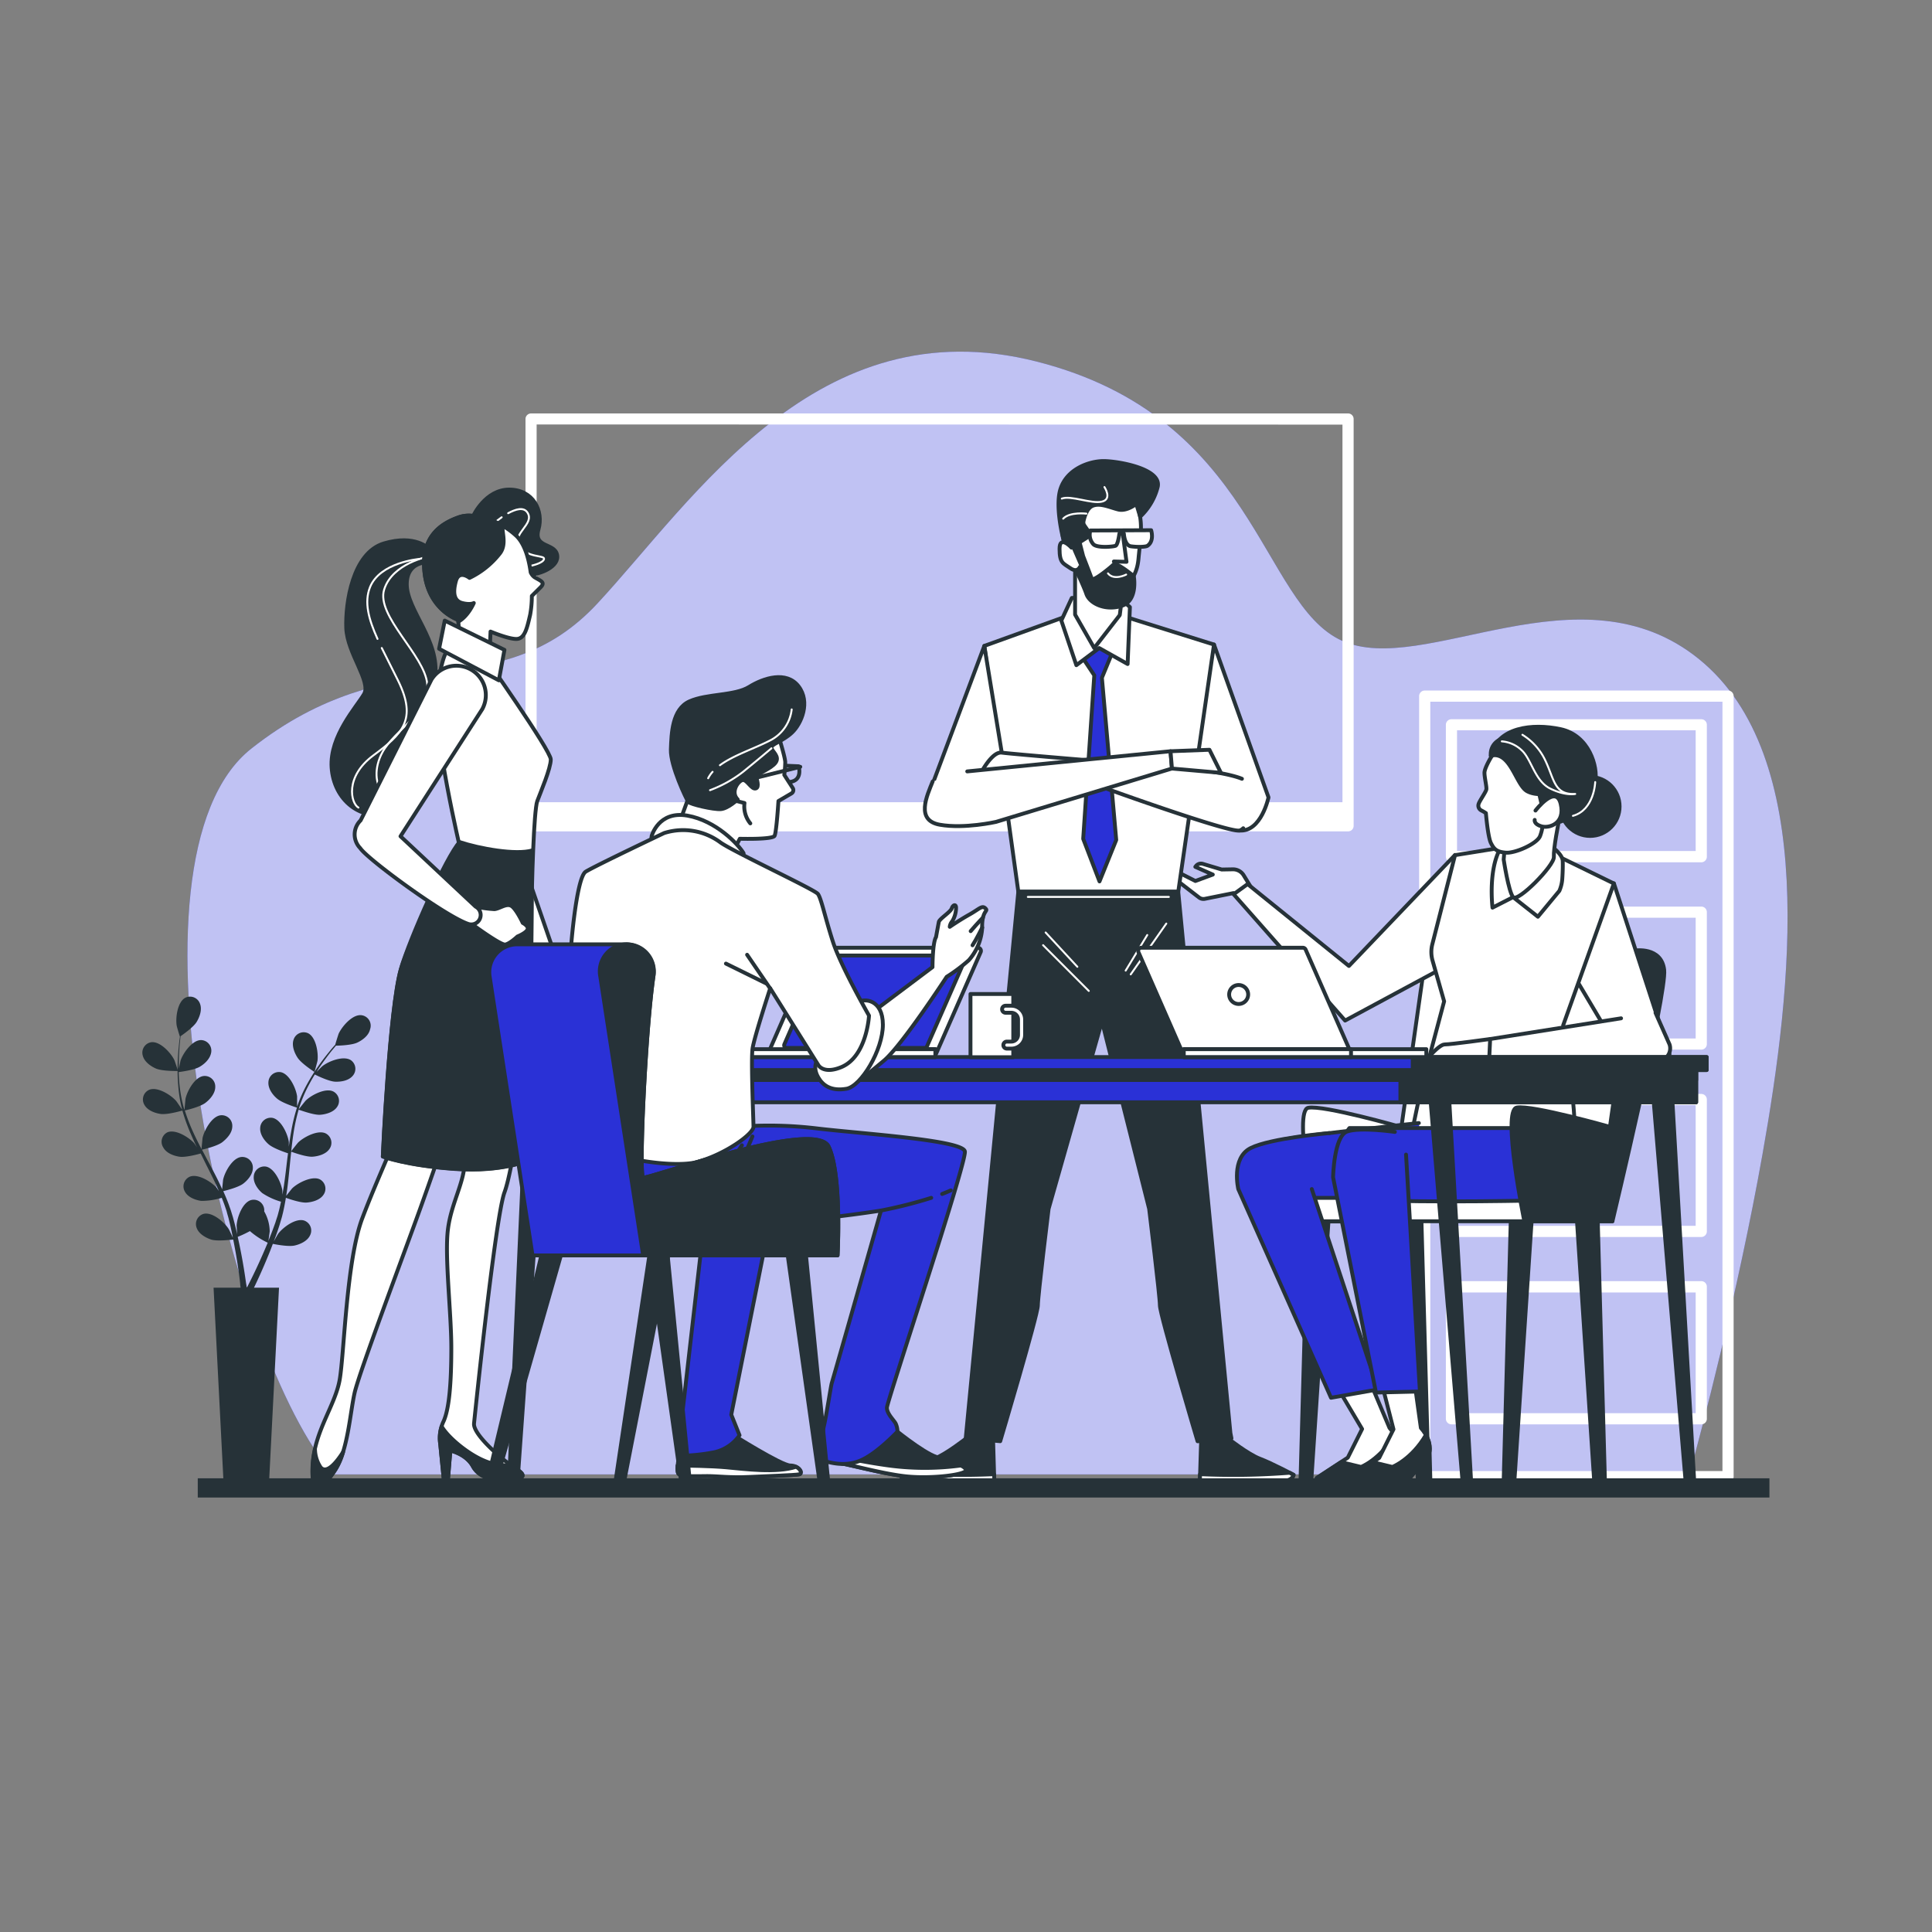 <svg xmlns="http://www.w3.org/2000/svg" viewBox="0 0 500 500"><rect x="0" y="0" width="500" height="500" fill="#808080" stroke="none"/><g id="freepik--background-simple--inject-3"><path d="M437.24,381.57c2.92-10.68,12.43-46.53,18.89-82.84,7.7-43.35,14.44-103.06-16.38-128.11s-71.28,4.82-92.47-4.81-22.15-57.8-79-72.24-88.62,35.63-113.66,62.6-53,8.67-89.58,37.57c-36.2,28.58-5.5,158,21.27,187.83Z" style="fill:#2A31D6"></path><path d="M437.24,381.57c2.92-10.68,12.43-46.53,18.89-82.84,7.7-43.35,14.44-103.06-16.38-128.11s-71.28,4.82-92.47-4.81-22.15-57.8-79-72.24-88.62,35.63-113.66,62.6-53,8.67-89.58,37.57c-36.2,28.58-5.5,158,21.27,187.83Z" style="fill:#fff;opacity:0.7"></path><path d="M447.21,178.71h-78.5a1.45,1.45,0,0,0-1.44,1.44v202a1.45,1.45,0,0,0,1.44,1.45h78.5a1.45,1.45,0,0,0,1.45-1.45v-202A1.45,1.45,0,0,0,447.21,178.71Zm-1.44,202H370.16V181.6h75.61Z" style="fill:#fff"></path><path d="M375.64,223.16h64.65a1.44,1.44,0,0,0,1.44-1.45V187.58a1.43,1.43,0,0,0-1.44-1.44H375.64a1.44,1.44,0,0,0-1.45,1.44v34.13A1.45,1.45,0,0,0,375.64,223.16ZM377.08,189h61.76v31.24H377.08Z" style="fill:#fff"></path><path d="M375.64,271.64h64.65a1.43,1.43,0,0,0,1.44-1.44V236.07a1.44,1.44,0,0,0-1.44-1.45H375.64a1.45,1.45,0,0,0-1.45,1.45V270.2A1.44,1.44,0,0,0,375.64,271.64Zm1.44-34.13h61.76v31.25H377.08Z" style="fill:#fff"></path><path d="M375.64,320.13h64.65a1.44,1.44,0,0,0,1.44-1.44V284.55a1.44,1.44,0,0,0-1.44-1.44H375.64a1.45,1.45,0,0,0-1.45,1.44v34.14A1.45,1.45,0,0,0,375.64,320.13ZM377.08,286h61.76v31.24H377.08Z" style="fill:#fff"></path><path d="M375.64,368.62h64.65a1.44,1.44,0,0,0,1.44-1.45V333a1.43,1.43,0,0,0-1.44-1.44H375.64a1.44,1.44,0,0,0-1.45,1.44v34.13A1.45,1.45,0,0,0,375.64,368.62Zm1.44-34.13h61.76v31.24H377.08Z" style="fill:#fff"></path><path d="M348.88,107H137.44A1.44,1.44,0,0,0,136,108.4V213.72a1.44,1.44,0,0,0,1.45,1.44H348.88a1.43,1.43,0,0,0,1.44-1.44V108.4A1.43,1.43,0,0,0,348.88,107Zm-1.45,2.89v97.72H138.88V109.85Z" style="fill:#fff"></path></g><g id="freepik--character-4--inject-3"><path d="M396.43,315.28,391.88,384a1.39,1.39,0,0,1-1.38,1.29h0a1.37,1.37,0,0,1-1.37-1.42L391,315.28Z" style="fill:#263238;stroke:#263238;stroke-linecap:round;stroke-linejoin:round"></path><path d="M408.07,315.28,412.62,384a1.38,1.38,0,0,0,1.37,1.29h0a1.38,1.38,0,0,0,1.38-1.42l-1.89-68.55Z" style="fill:#263238;stroke:#263238;stroke-linecap:round;stroke-linejoin:round"></path><path d="M362.45,315.28,367,384a1.38,1.38,0,0,0,1.37,1.29h0a1.38,1.38,0,0,0,1.38-1.42l-1.9-68.55Z" style="fill:#263238;stroke:#263238;stroke-linecap:round;stroke-linejoin:round"></path><path d="M343.86,315.28,339.31,384a1.39,1.39,0,0,1-1.38,1.29h0a1.39,1.39,0,0,1-1.38-1.42l1.9-68.55Z" style="fill:#263238;stroke:#263238;stroke-linecap:round;stroke-linejoin:round"></path><path d="M423.13,246s-45.4-1.7-49.24-1.7-4.73,1.7-4.73,1.7l-6.48,45.69s-20.15-5.75-24.1-5,1.95,29.42,1.95,29.42h22.8l.41-1.72h51.48l13.67-65.12C428.06,246.29,423.13,246,423.13,246Z" style="fill:#fff;stroke:#263238;stroke-linecap:round;stroke-linejoin:round"></path><path d="M405.85,274.58s4.62,30-.68,33.5c-.82.54-5.27,3.1-9.43,2.68-3.34-.34-26.94,0-26.94,0s-3.28-6.24-3.94-10.84,4.5-24.34,4.5-24.34Z" style="fill:#fff;stroke:#263238;stroke-linecap:round;stroke-linejoin:round"></path><path d="M367.2,290.65s-34.16,3.55-35.77,4.51-9,7.41-7.73,11.6-1.93,4.51,1,5.16,44.46.64,44.46.64" style="fill:#2A31D6;stroke:#263238;stroke-linecap:round;stroke-linejoin:round"></path><rect x="336.13" y="309.99" width="81.17" height="6.06" transform="translate(753.43 626.05) rotate(180)" style="fill:#fff;stroke:#263238;stroke-linecap:round;stroke-linejoin:round"></rect><path d="M398.13,291.94h-48.9s-2.57,2.9-2.9,9,.33,7.41,4.84,9,44.57.78,44.57.78" style="fill:#2A31D6;stroke:#263238;stroke-linecap:round;stroke-linejoin:round"></path><path d="M359.6,369.54l-5.12-12.13L346.09,359l6.42,10.82-3.7,7.41-8,5.23s-.93.92,3.07.61,12.3,0,12.3,0l5.23-6.15S363.31,373.79,359.6,369.54Z" style="fill:#fff;stroke:#263238;stroke-linecap:round;stroke-linejoin:round"></path><polygon points="361.84 374.84 362.05 382.77 360.8 382.77 359.13 378.81 361.84 374.84" style="fill:#263238;stroke:#263238;stroke-linecap:round;stroke-linejoin:round"></polygon><path d="M356.19,383.11l5.23-6.15s1.35-2.29-.51-5.59c-3.72,6.36-8.67,8.27-8.67,8.27l-5.16-1.24-6.26,4.1s-.93.92,3.07.61S356.19,383.11,356.19,383.11Z" style="fill:#263238;stroke:#263238;stroke-linecap:round;stroke-linejoin:round"></path><path d="M339.49,307.73l17.15,51.85-12.17,2.16-24-54s-1.93-8.06,3.22-10.63,20.3-3.87,20.3-3.87" style="fill:#2A31D6;stroke:#263238;stroke-linecap:round;stroke-linejoin:round"></path><path d="M394.5,316.05s-5.91-28.71-1.95-29.42,24.1,5,24.1,5L423.13,246s6.84-1.08,7.56,5-13.39,65.05-13.39,65.05Z" style="fill:#263238;stroke:#263238;stroke-linecap:round;stroke-linejoin:round"></path><path d="M324.91,231.52l-3.05-5a3.23,3.23,0,0,0-2.81-1.54l-2.87.05-4.91-1.47a1.64,1.64,0,0,0-1.74.55l-.18.23,4.52,2L309.36,228l-4.79-2.43a.9.9,0,0,0-1.13.26h0a.9.9,0,0,0,.16,1.26l6.7,5.17a1.87,1.87,0,0,0,1.5.36l7.41-1.49,2.07,2.26Z" style="fill:#fff;stroke:#263238;stroke-linecap:round;stroke-linejoin:round"></path><polygon points="376.57 221.26 349.1 249.99 322.88 228.8 319.26 231.43 348.11 264.12 373.12 250.65 376.57 221.26" style="fill:#fff;stroke:#263238;stroke-linecap:round;stroke-linejoin:round"></polygon><path d="M417.67,228.6l14.4,44.25-12.42.36L407.3,252.44S414.24,231.49,417.67,228.6Z" style="fill:#fff;stroke:#263238;stroke-linecap:round;stroke-linejoin:round"></path><path d="M402,221l15.67,7.65-13.12,36.69,1.55,10.23-36.74.06,4.38-16.48-3-10.56a8.09,8.09,0,0,1-.06-4.2l5.88-23.08L392,218.83Z" style="fill:#fff;stroke:#263238;stroke-linecap:round;stroke-linejoin:round"></path><path d="M401.25,218.85s3.08,2.08,3.18,3.93c.05,1.09,0,3-.1,4.46a9.47,9.47,0,0,1-.77,3.31l-5.55,6.7-6.42-5.07-5.33,2.72s-1-8.17,1.33-13.87S400.06,217.42,401.25,218.85Z" style="fill:#fff;stroke:#263238;stroke-linecap:round;stroke-linejoin:round"></path><path d="M405.66,203s-1.26,4.53-1.85,7.53-1.78,9-1.67,11.25-9.36,11.83-10.55,10.4-2.44-9.74-2.44-9.74L390.33,209S402.67,195.33,405.66,203Z" style="fill:#fff;stroke:#263238;stroke-linecap:round;stroke-linejoin:round"></path><path d="M385.87,196s-1.69,2.79-1.69,4,.59,3.58.49,4.27-1.78,3-2,3.78a1.38,1.38,0,0,0,.69,1.69,13.2,13.2,0,0,1,1.19.69s.5,6.16,1.3,7.75,1.49,2.29,3.87,2.49,8.05-2.29,8.84-4.28.9-4.37,1-7.25-1.89-7-3.38-10.93S388.45,192.12,385.87,196Z" style="fill:#fff;stroke:#263238;stroke-linecap:round;stroke-linejoin:round"></path><circle cx="411.52" cy="208.71" r="7.63" style="fill:#263238;stroke:#263238;stroke-linecap:round;stroke-linejoin:round"></circle><path d="M385.83,195.57s3.07-2.65,8.59,2.62,3.42,12.89,7.11,14.47,10.52-6.32,11.31-10.26-1.58-12.11-8.95-13.69S387.49,188.21,385.83,195.57Z" style="fill:#263238;stroke:#263238;stroke-linecap:round;stroke-linejoin:round"></path><path d="M385.83,195.57a4.1,4.1,0,0,1,4.65-4.49c5,.27,5.52,8.16,8.15,11.32s3.95,2.63,3.95,2.63-4.47,1.31-7.37-.27S390.91,194.27,385.83,195.57Z" style="fill:#263238;stroke:#263238;stroke-linecap:round;stroke-linejoin:round"></path><path d="M394,190.16a15.6,15.6,0,0,1,6,6.81c2.27,4.81,2.27,8.78,7.66,8.5,0,0-2.55.57-6.52-1.42s-4.82-7.65-7.37-9.92a8.39,8.39,0,0,0-5.1-2.27" style="fill:none;stroke:#fff;stroke-linecap:round;stroke-linejoin:round;stroke-width:0.5px"></path><path d="M412.84,202.4s-.23,7.22-5.77,8.74" style="fill:none;stroke:#fff;stroke-linecap:round;stroke-linejoin:round;stroke-width:0.5px"></path><path d="M397.38,209.77s5.28-6.91,6.52-1.75-3,6.42-5,5.83-1.72-1.66-1.72-1.66" style="fill:#fff;stroke:#263238;stroke-linecap:round;stroke-linejoin:round"></path><path d="M385.63,268.9s-10.08,1.4-11.76,1.4-5.88,5.32-5.88,5.32h18.48Z" style="fill:#fff;stroke:#263238;stroke-linecap:round;stroke-linejoin:round"></path><path d="M428.45,262.12l3.62,8.16a3.22,3.22,0,0,1-3,4.25l-43.7.25.28-5.88,33.88-5.36" style="fill:#fff;stroke:#263238;stroke-linecap:round;stroke-linejoin:round"></path><polygon points="369.96 374.84 370.17 382.77 368.92 382.77 367.25 378.81 369.96 374.84" style="fill:#263238;stroke:#263238;stroke-linecap:round;stroke-linejoin:round"></polygon><path d="M367.72,369.54,366.11,358l-8.38.54,2.9,11.36-3.7,7.41-8,5.23s-.92.92,3.08.61,12.3,0,12.3,0l5.23-6.15S371.43,373.79,367.72,369.54Z" style="fill:#fff;stroke:#263238;stroke-linecap:round;stroke-linejoin:round"></path><path d="M364.31,383.11l5.23-6.15s1.35-2.29-.52-5.59c-3.72,6.36-8.67,8.27-8.67,8.27l-5.15-1.24-6.27,4.1s-.92.92,3.08.61S364.31,383.11,364.31,383.11Z" style="fill:#263238;stroke:#263238;stroke-linecap:round;stroke-linejoin:round"></path><path d="M363.88,298.8l3.59,61.32-11.37.27L345,304.68s.21-10.61,3.6-11.83,12.39.09,12.39.09" style="fill:#2A31D6;stroke:#263238;stroke-linecap:round;stroke-linejoin:round"></path></g><g id="freepik--character-3--inject-3"><path d="M314.18,166.81l14.11,39.55s-1.86,8.95-7.46,8.58-7.09-8.21-8.58-9.33-3.73-9.7-3.73-9.7Z" style="fill:#fff;stroke:#263238;stroke-linecap:round;stroke-linejoin:round"></path><polygon points="277.68 158.88 254.74 167.16 263.54 230.77 304.93 230.77 314.18 166.81 289.42 159.06 277.68 158.88" style="fill:#fff;stroke:#263238;stroke-linecap:round;stroke-linejoin:round"></polygon><polygon points="279.89 169.78 283.2 174.77 280.33 217.09 284.55 228.11 288.88 217.39 285.17 175.4 288.15 168.19 284.02 162.76 279.89 169.78" style="fill:#2A31D6;stroke:#263238;stroke-linecap:round;stroke-linejoin:round"></polygon><polygon points="284.47 167.72 278.56 172.15 274.67 160.6 277.38 154.75 289.47 154.46 292.42 157.11 291.83 171.85 284.47 167.72" style="fill:#fff;stroke:#263238;stroke-linecap:round;stroke-linejoin:round"></polygon><path d="M290.72,151.75l-.92,7.43-6.62,8.54-4.95-8.66V145.13S286.9,147.3,290.72,151.75Z" style="fill:#fff;stroke:#263238;stroke-linecap:round;stroke-linejoin:round"></path><path d="M274.83,136.31c0-6.75,4.92-12.22,11-12.22s9.45,5.77,9.45,12.52c0,2.18-.45,5.92-.63,7.91-.31,3.4-1.34,4.84-3.35,7.89-6.59,10-12-4.67-14.77-9.6A13.12,13.12,0,0,1,274.83,136.31Z" style="fill:#fff;stroke:#263238;stroke-linecap:round;stroke-linejoin:round"></path><polyline points="290.61 138.43 291.54 145.4 288.27 145.31" style="fill:#fff;stroke:#263238;stroke-linecap:round;stroke-linejoin:round"></polyline><path d="M297.91,137.22l-15.72.07a3.67,3.67,0,0,0,.78,3.57c1,1,5.07.65,5.72.39s1-3.12,1-3.12h1.17s.13,3,1.81,3.25,3.87.17,4.29-.13C298.82,140,297.91,137.22,297.91,137.22Z" style="fill:#fff;stroke:#263238;stroke-linecap:round;stroke-linejoin:round"></path><path d="M276.77,143.94s3.54,7.25,4.38,9.76,5,4.47,9.21,3.07,3.07-7.63,3.07-7.63-4.47-3.82-5.3-3-5.31,4.47-5.59,3.63-2.23-5.86-2.23-5.86l-.91-3.56,1.87-1.2a1.4,1.4,0,0,0,.25-1.88l-.88-1.27a1.42,1.42,0,0,1-.23-1.08c.23-1.09.86-3.35,2.32-4,2-.83,4.43.38,6.67.94s4.67-1.46,4.67-1.46l1,3.32a15.93,15.93,0,0,0,4.54-7.7c1.12-4.75-10.33-6.7-14-6.7s-9.49,2-11.17,7.26S275.78,143,276.77,143.94Z" style="fill:#263238;stroke:#263238;stroke-linecap:round;stroke-linejoin:round"></path><path d="M285.83,126.05s2.08,3.12-.65,3.77-8.05-1.69-10.39-.78" style="fill:none;stroke:#fff;stroke-linecap:round;stroke-linejoin:round;stroke-width:0.5px"></path><path d="M281.15,132.93s-4.28-.52-6,1.3" style="fill:none;stroke:#fff;stroke-linecap:round;stroke-linejoin:round;stroke-width:0.5px"></path><path d="M291.45,148.7s-3.15,1.64-4.71-.31" style="fill:none;stroke:#fff;stroke-linecap:round;stroke-linejoin:round;stroke-width:0.5px"></path><path d="M277.3,141.73s-3.09-3.4-3.09.31.93,3.71,2.78,5,2.48-.31,2.48-.31" style="fill:#fff;stroke:#263238;stroke-linecap:round;stroke-linejoin:round"></path><path d="M318.56,372.24h.14l-.27-1.36-13.5-140.1H263.54L249.93,372.23h.15l8.78.75s9.74-32.7,9.74-35.14,2.78-25,2.78-25l13.81-48.55,12.21,48.55s2.78,22.61,2.78,25S309.93,373,309.93,373l8.26-.71h.37Z" style="fill:#263238;stroke:#263238;stroke-linecap:round;stroke-linejoin:round"></path><line x1="301.84" y1="239.02" x2="292.63" y2="252.17" style="fill:none;stroke:#fff;stroke-linecap:round;stroke-linejoin:round;stroke-width:0.5px"></line><line x1="296.91" y1="241.98" x2="291.32" y2="251.19" style="fill:none;stroke:#fff;stroke-linecap:round;stroke-linejoin:round;stroke-width:0.5px"></line><line x1="270.61" y1="241.33" x2="278.82" y2="250.2" style="fill:none;stroke:#fff;stroke-linecap:round;stroke-linejoin:round;stroke-width:0.5px"></line><line x1="269.95" y1="244.61" x2="281.78" y2="256.45" style="fill:none;stroke:#fff;stroke-linecap:round;stroke-linejoin:round;stroke-width:0.5px"></line><line x1="266" y1="232.12" x2="302.5" y2="232.12" style="fill:none;stroke:#fff;stroke-linecap:round;stroke-linejoin:round;stroke-width:0.5px"></line><path d="M250.08,372.23s-5.27,4.15-8.31,5.29-8.72,4.17-8.72,4.17,0,1.9,4.93,1.9h19.35L257,372.23Z" style="fill:#263238;stroke:#263238;stroke-linecap:round;stroke-linejoin:round"></path><path d="M257.26,381.52a188.23,188.23,0,0,1-23.18-.37l-1,.54s0,1.9,4.93,1.9h19.35Z" style="fill:#fff;stroke:#263238;stroke-linecap:round;stroke-linejoin:round"></path><path d="M317.76,372.23s5.28,4.15,8.31,5.29,8.73,4.17,8.73,4.17,0,1.9-4.94,1.9H310.52l.35-11.36Z" style="fill:#263238;stroke:#263238;stroke-linecap:round;stroke-linejoin:round"></path><path d="M310.58,381.52a188.23,188.23,0,0,0,23.18-.37l1,.54s0,1.9-4.94,1.9H310.52Z" style="fill:#fff;stroke:#263238;stroke-linecap:round;stroke-linejoin:round"></path><polygon points="254.74 167.16 239.5 207.85 254.12 207.85 259.58 196.75 254.74 167.16" style="fill:#fff;stroke:#263238;stroke-linecap:round;stroke-linejoin:round"></polygon><path d="M321.41,201.55c-6.1-2.52-25.67-3.77-26.69-3.77s-32.83-2.62-35.44-3-5.6,5.6-5.6,5.6l13.8-.38,16.79,3.36s34,12.31,36.56,11.57a2.28,2.28,0,0,0,.92-.58" style="fill:#fff;stroke:#263238;stroke-linecap:round;stroke-linejoin:round"></path><path d="M250.32,199.64l52.6-5.22.38,4.47L257.78,212.7s-8.2,1.86-14.55.74-3.35-7.46-1.86-11.19" style="fill:#fff;stroke:#263238;stroke-linecap:round;stroke-linejoin:round"></path><polygon points="302.93 194.42 313 194.04 315.98 200.01 303.3 198.9 302.93 194.42" style="fill:#fff;stroke:#263238;stroke-linecap:round;stroke-linejoin:round"></polygon></g><g id="freepik--Table--inject-3"><path d="M370,282.16l8.59,102.27a1.13,1.13,0,0,0,1.35.94,1.1,1.1,0,0,0,.83-1.18l-5.85-102Z" style="fill:#263238;stroke:#263238;stroke-linecap:round;stroke-linejoin:round"></path><path d="M427.73,282.16l8.62,102.61a1.12,1.12,0,0,0,1.35.94,1.1,1.1,0,0,0,.83-1.18l-5.87-102.37Z" style="fill:#263238;stroke:#263238;stroke-linecap:round;stroke-linejoin:round"></path><path d="M189.49,282.16,185,383.54a1.12,1.12,0,0,0,.84,1.19h0a1.07,1.07,0,0,0,1.33-.92l7.27-101.65Z" style="fill:#263238;stroke:#263238;stroke-linecap:round;stroke-linejoin:round"></path><path d="M136.28,282.16l-4.52,101a1.13,1.13,0,0,0,.85,1.19,1.08,1.08,0,0,0,1.33-.92l7.24-101.31Z" style="fill:#263238;stroke:#263238;stroke-linecap:round;stroke-linejoin:round"></path><rect x="133.08" y="276.49" width="305.89" height="8.78" style="fill:#2A31D6;stroke:#263238;stroke-linecap:round;stroke-linejoin:round"></rect><rect x="133.08" y="276.49" width="305.89" height="3.01" style="fill:#263238;stroke:#263238;stroke-linecap:round;stroke-linejoin:round"></rect><rect x="362.42" y="276.49" width="76.54" height="8.78" style="fill:#263238;stroke:#263238;stroke-linecap:round;stroke-linejoin:round"></rect><rect x="130.35" y="273.57" width="311.34" height="3.35" style="fill:#2A31D6;stroke:#263238;stroke-linecap:round;stroke-linejoin:round"></rect><rect x="365.61" y="273.57" width="76.07" height="3.35" style="fill:#263238;stroke:#263238;stroke-linecap:round;stroke-linejoin:round"></rect><path d="M199.7,273.27h41.78a.81.81,0,0,0,.75-.49L253.8,246.4a.81.81,0,0,0-.75-1.13H211.27a.81.81,0,0,0-.74.48L199,272.13A.81.81,0,0,0,199.7,273.27Z" style="fill:#fff;stroke:#263238;stroke-linecap:round;stroke-linejoin:round"></path><path d="M203.62,271.21h35.65a.69.69,0,0,0,.63-.41l9.87-22.51a.69.69,0,0,0-.63-1H213.49a.69.69,0,0,0-.64.42L203,270.24A.69.69,0,0,0,203.62,271.21Z" style="fill:#2A31D6;stroke:#263238;stroke-linecap:round;stroke-linejoin:round"></path><rect x="179.29" y="271.52" width="62.77" height="2.05" style="fill:#fff;stroke:#263238;stroke-linecap:round;stroke-linejoin:round"></rect><rect x="211.64" y="271.52" width="30.43" height="2.05" style="fill:#fff;stroke:#263238;stroke-linecap:round;stroke-linejoin:round"></rect><rect x="251.16" y="257.25" width="11.07" height="16.36" style="fill:#fff;stroke:#263238;stroke-linecap:round;stroke-linejoin:round"></rect><path d="M261.74,271.38h-1.16a.91.91,0,0,1,0-1.82h1.16a1.74,1.74,0,0,0,1.73-1.73v-4a1.74,1.74,0,0,0-1.73-1.73h-1.49a.91.91,0,1,1,0-1.82h1.49a3.55,3.55,0,0,1,3.55,3.55v4A3.55,3.55,0,0,1,261.74,271.38Z" style="fill:#fff;stroke:#263238;stroke-linecap:round;stroke-linejoin:round"></path><path d="M348.72,273.27H306.94a.81.81,0,0,1-.74-.49L294.63,246.4a.81.81,0,0,1,.74-1.13h41.78a.82.82,0,0,1,.75.48l11.57,26.38A.82.82,0,0,1,348.72,273.27Z" style="fill:#fff;stroke:#263238;stroke-linecap:round;stroke-linejoin:round"></path><rect x="306.36" y="271.52" width="62.77" height="2.05" transform="translate(675.49 545.09) rotate(180)" style="fill:#fff;stroke:#263238;stroke-linecap:round;stroke-linejoin:round"></rect><rect x="306.36" y="271.52" width="43.28" height="2.05" transform="translate(656 545.09) rotate(180)" style="fill:#fff;stroke:#263238;stroke-linecap:round;stroke-linejoin:round"></rect><path d="M322.74,256.22a2.46,2.46,0,1,1-3.37-1A2.49,2.49,0,0,1,322.74,256.22Z" style="fill:#fff;stroke:#263238;stroke-linecap:round;stroke-linejoin:round"></path></g><g id="freepik--character-1--inject-3"><path d="M127.37,178.57,130.45,209l14,40.53-4.79,2.74-16.44-37.1-8.21-31.85s-.69-9.58,2.74-11S126,172.41,127.37,178.57Z" style="fill:#fff;stroke:#263238;stroke-linecap:round;stroke-linejoin:round"></path><path d="M144.49,249.57s3.08,6.51,3.43,8.22.7,5.2-.65,6.76c-1.63,1.88-3.12.43-3.12.43s-4.11-1-4.11-4.45-.34-8.22-.34-8.22Z" style="fill:#fff;stroke:#263238;stroke-linecap:round;stroke-linejoin:round"></path><line x1="141.13" y1="259.78" x2="146.9" y2="261.28" style="fill:none;stroke:#263238;stroke-linecap:round;stroke-linejoin:round"></line><path d="M142.51,255.89l1.64,2.58s-3.82,6.53-1.77,4.82,5.88-3.79,5.54-5.5a27.2,27.2,0,0,0-2.28-5.16" style="fill:#fff;stroke:#263238;stroke-linecap:round;stroke-linejoin:round"></path><path d="M111,142s-3.52-3.8-11.64-1.36-10,15.44-9.75,21.93,6.5,13.81,4.61,17.06-8.94,10.83-8.4,19,7.31,14.62,17.06,11.64S111,195.36,109.06,191s2.17-6.23,3.52-15.71-7.31-17.33-7.31-24.1,7-5.68,7-5.68Z" style="fill:#263238;stroke:#263238;stroke-linecap:round;stroke-linejoin:round"></path><path d="M98.8,167.7c1.28,2.64,2.77,5.46,4.25,8.5,4.94,10.08,1.08,13.72-6.43,19.3S90.83,207.94,92.76,209" style="fill:none;stroke:#fff;stroke-linecap:round;stroke-linejoin:round;stroke-width:0.5px"></path><path d="M108.42,144.67s-10.08.86-12.66,7.29c-1.56,3.91-.36,8.29,1.94,13.39" style="fill:none;stroke:#fff;stroke-linecap:round;stroke-linejoin:round;stroke-width:0.5px"></path><path d="M101.05,206.49a6.06,6.06,0,0,0,2.43.38" style="fill:none;stroke:#fff;stroke-linecap:round;stroke-linejoin:round;stroke-width:0.5px"></path><path d="M111,144s-9.44,1.71-11.58,8.57,10.51,17,11.15,24.46S102.2,188.85,99,194.64c-2.25,4.06-2,8.53.37,10.78" style="fill:none;stroke:#fff;stroke-linecap:round;stroke-linejoin:round;stroke-width:0.5px"></path><path d="M135.22,282.07s-2.33,20.12-4.67,26.54-7.58,56.87-7.87,59.79,7.58,9.62,10.79,11.67,1.75,2.62-1.75,2.91-7.58-.29-9.33-3.5-5.84-4.08-5.84-4.08l-.58,7H114.8l-.87-8.75a10.08,10.08,0,0,1,.87-5.83c1.46-3.21,2-9.92,2-19s-1.75-23.63-.88-30.63,4.38-12.25,4.38-18.08.29-14.58.29-14.58Z" style="fill:#fff;stroke:#263238;stroke-linecap:round;stroke-linejoin:round"></path><path d="M113.93,373.65a9.66,9.66,0,0,1,.37-4.49c1.81,3.06,7,7.21,11,8.86a14.59,14.59,0,0,0,6.89,1.16c.47.35.91.65,1.28.89,3.21,2,1.75,2.62-1.75,2.91s-7.58-.29-9.33-3.5-5.84-4.08-5.84-4.08l-.58,7H114.8Z" style="fill:#263238;stroke:#263238;stroke-linecap:round;stroke-linejoin:round"></path><path d="M118.3,285.28s-5,14.87-9.62,27.7-15.75,42.29-16.92,47.54-1.75,14.88-5,19.84-6.42,7.29-5.84-1.46,5.84-15.17,7-21.88,1.75-30.91,5.83-41.7,8.46-19.54,9-22.75a75.37,75.37,0,0,0,.58-9.63Z" style="fill:#fff;stroke:#263238;stroke-linecap:round;stroke-linejoin:round"></path><path d="M81.52,375.15A8.66,8.66,0,0,0,83,379.77c1.68,1.88,4.39-1.77,5.8-4a18.93,18.93,0,0,1-2,4.58c-3.21,4.95-6.42,7.29-5.84-1.46A26.24,26.24,0,0,1,81.52,375.15Z" style="fill:#263238;stroke:#263238;stroke-linecap:round;stroke-linejoin:round"></path><path d="M116,167.9s-1.75,1.46-2.92,11.38,6.13,40.83,6.13,40.83-12.54,20.54-15.46,30.75-4.67,48.46-4.67,48.46,6.13,2.34,18.67,3.21S137,300.2,137,300.2s.58-54.59.58-63,.59-27.54,1.46-29.87,3.5-8.46,3.5-10.79S125,169.36,125,169.36Z" style="fill:#fff;stroke:#263238;stroke-linecap:round;stroke-linejoin:round"></path><path d="M103.72,250.86c2.3-8,11.82-29.28,15.22-32.94,5.17,1.72,14.6,3.42,18.81,2.16-.13,3-.2,14.2-.2,17.07,0,8.46-.58,63-.58,63s-6.71,3.21-19.25,2.33-18.67-3.21-18.67-3.21S100.8,261.07,103.72,250.86Z" style="fill:#263238;stroke:#263238;stroke-linecap:round;stroke-linejoin:round"></path><path d="M122.47,133.52s3.13-6.82,9.32-6.82,8.94,5.5,7.57,10.31,4.12,3.44,4.81,6.54-4.47,5.15-7.22,5.15S122.47,133.52,122.47,133.52Z" style="fill:#263238;stroke:#263238;stroke-linecap:round;stroke-linejoin:round"></path><path d="M131.51,132.82c1.84-1,4-1.72,5-.16,1.93,3-4.07,5.36-2.14,8.58s6.65,2.36,6.43,3.43-3.21,1.71-3.21,1.71" style="fill:none;stroke:#fff;stroke-linecap:round;stroke-linejoin:round;stroke-width:0.5px"></path><path d="M128.36,135s.59-.51,1.47-1.13" style="fill:none;stroke:#fff;stroke-linecap:round;stroke-linejoin:round;stroke-width:0.5px"></path><path d="M138.34,149.39a3.12,3.12,0,0,1-1-1.26c-.5-3.69-1.58-7.32-3.62-9.36a19.83,19.83,0,0,0-11.23-5.25,7.91,7.91,0,0,0-3.71.34c-5.31,1.86-9.87,5.53-8.89,14.38,1.08,9.75,8.67,12.19,8.67,12.19l.54,6,7.58,3.52.27-6.5s5.14,2.16,7,1.89,2.44-2.71,3.25-6.23a26.34,26.34,0,0,0,.44-4.87l2.27-2.26C141.2,150.67,139.93,150.35,138.34,149.39Z" style="fill:#fff;stroke:#263238;stroke-linecap:round;stroke-linejoin:round"></path><path d="M109.87,148.24c-1-8.85,3.58-12.52,8.89-14.38a7.91,7.91,0,0,1,3.71-.34,21.49,21.49,0,0,1,8.12,2.82c-1.52-.31,1.07,4.16-1.31,7a22.13,22.13,0,0,1-7.77,6.22s-2.7-2.17-3.52.81-.54,5.14,1.63,5.69,3,0,3,0-1.44,3.41-4,4.82l0-.49S111,158,109.87,148.24Z" style="fill:#263238;stroke:#263238;stroke-linecap:round;stroke-linejoin:round"></path><polygon points="130.55 168.19 129.1 176.07 113.64 167.9 115.1 160.61 130.55 168.19" style="fill:#fff;stroke:#263238;stroke-linecap:round;stroke-linejoin:round"></polygon><path d="M123.08,234.63a32.4,32.4,0,0,0,4.86.66c1.27-.08,3-1.51,4.28-.9s3.07,4.46,3.07,4.46,1.7.86,1.21,1.77-2.59,1.75-2.59,1.75-2,1.89-3.16,2.08-8.23-5-8.23-5Z" style="fill:#fff;stroke:#263238;stroke-linecap:round;stroke-linejoin:round"></path><path d="M123.83,238.37a2.45,2.45,0,0,0-.75-3.74l-19.43-18.2,21.16-32.9a7.61,7.61,0,0,0-13.15-7.65L93.32,212.33a5.06,5.06,0,0,0-.16,7.1l.07.07c1.84,2.84,22.08,17.69,28,19.63A2.43,2.43,0,0,0,123.83,238.37Z" style="fill:#fff;stroke:#263238;stroke-linecap:round;stroke-linejoin:round"></path></g><g id="freepik--character-2--inject-3"><path d="M200.71,188s2.51,7.77,2.51,9.28a27.44,27.44,0,0,1-.25,3.26l2.21,3.43a1,1,0,0,1-.31,1.34l-3.41,2s-.5,8-1,9-9,.76-9,.76l-2.76,5.26-14.3-5.51,3.76-10.29L177.38,191S186.16,183.24,200.71,188Z" style="fill:#fff;stroke:#263238;stroke-linecap:round;stroke-linejoin:round"></path><path d="M190.92,206.9s-2.49,2.34-4.36,2.5-7.95-1.25-8.42-1.87-4.67-9.35-4.52-13.56.32-10.44,4.83-12.46,11.69-1.41,15.43-3.74,9.66-4.21,12.78-.16.78,9.66-1.71,12-5.61,3-5.3,4,2.18,2.18,1.09,3.74-5,3-5,3.58.94,2.81-.15,3.12-2.19-2.18-3.28-2.18S188.9,204.88,190.92,206.9Z" style="fill:#263238;stroke:#263238;stroke-linecap:round;stroke-linejoin:round"></path><path d="M184.41,199.75a7.91,7.91,0,0,0-1.14,1.66" style="fill:none;stroke:#fff;stroke-linecap:round;stroke-linejoin:round;stroke-width:0.5px"></path><path d="M204.89,183.6a10.32,10.32,0,0,1-5.7,8.08c-4,2.07-9.33,3.76-12.87,6.36" style="fill:none;stroke:#fff;stroke-linecap:round;stroke-linejoin:round;stroke-width:0.5px"></path><path d="M199.65,193.66s-3.55,3-7.35,6.09a32.38,32.38,0,0,1-8.55,4.75" style="fill:none;stroke:#fff;stroke-linecap:round;stroke-linejoin:round;stroke-width:0.5px"></path><path d="M190.67,207.32l2,.5a6.91,6.91,0,0,0,1.51,5.27" style="fill:#fff;stroke:#263238;stroke-linecap:round;stroke-linejoin:round"></path><line x1="192.99" y1="201.95" x2="207.11" y2="198.45" style="fill:none;stroke:#263238;stroke-linecap:round;stroke-linejoin:round"></line><path d="M203.48,198.17l3.22.14s1.11,3.64-2.24,4.06" style="fill:none;stroke:#263238;stroke-linecap:round;stroke-linejoin:round"></path><path d="M189.24,371.06s13,8.21,15.29,8.21,3.43,2.06,2.29,2.29-8.22.45-13,.68-8-.23-10.73-.23-5.94.23-7.31-.45.92-8.45.92-9.82S187.64,370.14,189.24,371.06Z" style="fill:#263238;stroke:#263238;stroke-linecap:round;stroke-linejoin:round"></path><path d="M206,379.61c-5.05,1.66-13.24.57-18.16.12-3.89-.35-10-.43-12.49-.45-.1,1.17,0,2.06.39,2.28,1.37.68,4.57.45,7.31.45s5.93.46,10.73.23,11.87-.46,13-.68C207.67,381.38,207.25,380.2,206,379.61Z" style="fill:#fff;stroke:#263238;stroke-linecap:round;stroke-linejoin:round"></path><path d="M199.51,314.66l-10.26,51.45,2.14,5.34a10.75,10.75,0,0,1-6.49,4.38,49.17,49.17,0,0,1-8.9.92s-1.14-5.71-.45-6.4.91-3.42.91-3.42l5.93-51.82Z" style="fill:#2A31D6;stroke:#263238;stroke-linecap:round;stroke-linejoin:round"></path><path d="M230.78,369.32s8,6.62,11.65,7.76,7.53,2.28,7.53,3.42-8.67,2.28-15.29,1.6-16.67-3.65-18.95-3.65-1.83-5.94-1.83-6.85S225.08,363.38,230.78,369.32Z" style="fill:#263238;stroke:#263238;stroke-linecap:round;stroke-linejoin:round"></path><path d="M250,380.5c0-.41-.51-.82-1.32-1.23a70.46,70.46,0,0,1-19.68-.14c-6.57-.94-12.07-2.2-14.88-2.9.24,1.23.71,2.22,1.64,2.22,2.28,0,12.33,3,18.95,3.65S250,381.64,250,380.5Z" style="fill:#fff;stroke:#263238;stroke-linecap:round;stroke-linejoin:round"></path><path d="M191.07,291.6a104.15,104.15,0,0,1,20.54.46c11.64,1.37,37.65,3,38.1,5.94s-20.18,64.73-20.18,66.32,1.82,3.2,2.28,4.11a5.29,5.29,0,0,1,.46,2.06s-5.59,6-9.93,7.63-8,.1-8.9.1-.91-6.16-.22-9.13,1.82-10.5,2.05-11.18S228,313.29,228,313.29s-34,5.48-54.31,3.19-22.37-5.47-23.51-10.27,1.14-14.38,1.14-14.38Z" style="fill:#2A31D6;stroke:#263238;stroke-linecap:round;stroke-linejoin:round"></path><path d="M188.5,306.39a14.93,14.93,0,0,1-1.54,1.88" style="fill:none;stroke:#263238;stroke-linecap:round;stroke-linejoin:round"></path><path d="M194.72,294.11a86.38,86.38,0,0,1-4.53,9.59" style="fill:none;stroke:#263238;stroke-linecap:round;stroke-linejoin:round"></path><path d="M192,296.4a24.25,24.25,0,0,1-11.87,10" style="fill:none;stroke:#263238;stroke-linecap:round;stroke-linejoin:round"></path><path d="M243.82,309c.78-.3,1.53-.61,2.24-.93" style="fill:#fff;stroke:#263238;stroke-linecap:round;stroke-linejoin:round"></path><path d="M228,313.29A117.48,117.48,0,0,0,241,310" style="fill:#fff;stroke:#263238;stroke-linecap:round;stroke-linejoin:round"></path><path d="M254.39,237.48c.48-1.91,1.28-1.76.64-2.39-.88-.88-1.59.16-4.14,1.59s-5.09,3.18-5.09,3.18a2.56,2.56,0,0,1,.63-1.43,6.81,6.81,0,0,0,1-3.5c0-1-.8-.8-1.12.16s-3.18,2.7-3.34,3.5-.73,3.94-.73,3.94c-.91,1.37-.91,7.76-.91,7.76L222.8,264.21l-9.36,11s4.11,6.62,6.39,5.71,3.42-1.83,8.9-6.4c4.64-3.87,16.27-21.72,16.27-21.72a43.2,43.2,0,0,0,5.73-4.3,13.89,13.89,0,0,0,3.46-8.4A10.54,10.54,0,0,1,254.39,237.48Z" style="fill:#fff;stroke:#263238;stroke-linecap:round;stroke-linejoin:round"></path><path d="M168.65,216.36s1.76-6.6,9.24-5.28,13.2,7.48,14.52,9.68-24.2-.88-24.2-.88Z" style="fill:#fff;stroke:#263238;stroke-linecap:round;stroke-linejoin:round"></path><path d="M211.77,274s-1.74,1.88,0,4.84c1.19,2.05,3.29,3.62,7.31,2.93,3.76-.66,9.41-10,9.41-16.57s-4.84-7-6.6-5.72S211.77,274,211.77,274Z" style="fill:#fff;stroke:#263238;stroke-linecap:round;stroke-linejoin:round"></path><path d="M171.89,215.59s-17.8,8.45-20.31,10-4.11,21.45-4.11,24.88,2.51,37,3.19,42.68,22.6,9.59,29.91,7.53S195,293.43,195,291.6s-.69-17.34-.23-20.31,4.56-15.52,4.56-15.52l12.46,19.88s1.31,2.44,5.94.52c6.62-2.74,7.17-13.33,7.17-13.33s-7.3-12.78-9.36-19.17-3-11.19-3.88-12.33-21.46-10.73-25.11-13.24A16.23,16.23,0,0,0,171.89,215.59Z" style="fill:#fff;stroke:#263238;stroke-linecap:round;stroke-linejoin:round"></path><line x1="199.28" y1="255.77" x2="193.35" y2="247.09" style="fill:none;stroke:#263238;stroke-linecap:round;stroke-linejoin:round"></line><line x1="198.32" y1="254.53" x2="187.87" y2="249.38" style="fill:none;stroke:#263238;stroke-linecap:round;stroke-linejoin:round"></line><path d="M167.35,320l9.12,64.82a1.09,1.09,0,0,0,1.33.91h0a1.11,1.11,0,0,0,.84-1.17l-6.43-65.63Z" style="fill:#263238;stroke:#263238;stroke-linecap:round;stroke-linejoin:round"></path><path d="M141.15,320.51l-15.24,63.66a1.09,1.09,0,0,0,.91,1.33h0a1.08,1.08,0,0,0,1.2-.78l17.7-61.78Z" style="fill:#263238;stroke:#263238;stroke-linecap:round;stroke-linejoin:round"></path><path d="M168.83,319.72l-9.7,64.73a1.1,1.1,0,0,0,1,1.26h0a1.09,1.09,0,0,0,1.13-.88l12.31-63.08Z" style="fill:#263238;stroke:#263238;stroke-linecap:round;stroke-linejoin:round"></path><path d="M203.17,320l9.12,64.82a1.09,1.09,0,0,0,1.33.91h0a1.11,1.11,0,0,0,.84-1.17L208,318.91Z" style="fill:#263238;stroke:#263238;stroke-linecap:round;stroke-linejoin:round"></path><path d="M126.72,252.73l11.1,72.17h78.94s1.17-20.8-2.31-28.15-46.45,8.41-48,8c-1.15-.29.55-37.55,2.66-52.11a7.22,7.22,0,0,0-7.15-8.25h-28.1A7.22,7.22,0,0,0,126.72,252.73Z" style="fill:#2A31D6;stroke:#263238;stroke-linecap:round;stroke-linejoin:round"></path><path d="M214.45,296.75c-3.48-7.35-46.45,8.41-48,8-1.15-.29.55-37.55,2.66-52.11a7,7,0,1,0-13.76.07l11.1,72.17h50.31S217.93,304.1,214.45,296.75Z" style="fill:#263238;stroke:#263238;stroke-linecap:round;stroke-linejoin:round"></path><path d="M254.39,237.48s-1.27,1.27-3.18,3.5" style="fill:#fff;stroke:#263238;stroke-linecap:round;stroke-linejoin:round"></path><path d="M254.19,240.06s-1.55,3.15-2.5,4.58" style="fill:#fff;stroke:#263238;stroke-linecap:round;stroke-linejoin:round"></path></g><g id="freepik--Plants--inject-3"><path d="M40.36,276.54c1.66.72,5.71.63,5.72.63s-.87-2.65-.95-2.81c-.89-1.87-3.71-4.94-6-4.63a2.73,2.73,0,0,0-2.19,3.43C37.32,274.74,38.94,275.92,40.36,276.54Z" style="fill:#263238"></path><path d="M93.51,262.73c-2.3-.25-5,2.9-5.87,4.79-.07.16-.91,2.84-.87,2.84h0c-.44.49-.9,1-1.39,1.62-.9,1.1-1.9,2.36-2.91,3.8a51.13,51.13,0,0,0-3,4.8,36.59,36.59,0,0,0-2.58,5.8.19.19,0,0,1,0,.07c0-.67,0-2.57,0-2.71-.27-2.05-2-5.85-4.26-6.27A2.73,2.73,0,0,0,69.47,280c-.14,1.63,1,3.26,2.19,4.28,1.3,1.16,4.9,2.28,5.19,2.37A46.8,46.8,0,0,0,75.33,293c-.23,1.24-.41,2.49-.58,3.75,0-.59,0-1.11,0-1.18-.26-2.05-2-5.85-4.25-6.27a2.74,2.74,0,0,0-3.16,2.57c-.13,1.63,1,3.26,2.2,4.29s4.21,2.06,5,2.31c-.06.49-.13,1-.19,1.45-.27,2.32-.54,4.64-.87,6.9-.12.8-.26,1.58-.4,2.36,0-.52,0-.95,0-1-.27-2.05-2-5.85-4.26-6.27a2.74,2.74,0,0,0-3.15,2.58c-.13,1.62,1,3.25,2.2,4.28A17.5,17.5,0,0,0,72.72,311c-.17.8-.34,1.59-.54,2.36-.15.52-.25,1-.43,1.54s-.33,1-.49,1.52c-.35.95-.7,1.94-1.06,2.86-.25.65-.5,1.26-.74,1.87.12-.79.33-2.35.34-2.48a10.66,10.66,0,0,0-1.43-5.17,2.43,2.43,0,0,0,0-.6A2.73,2.73,0,0,0,65,310.57c-2.24.59-3.65,4.51-3.76,6.57,0,.12.08,1.45.14,2.29-.11-.49-.22-1-.34-1.46-.23-1-.5-2-.77-3-.16-.51-.31-1-.47-1.53s-.36-1-.54-1.56c-.44-1.21-.94-2.41-1.48-3.61.86-.21,3.92-1,5.15-1.93s2.52-2.48,2.51-4.11a2.73,2.73,0,0,0-3-2.8c-2.3.25-4.3,3.91-4.71,5.93,0,.13-.17,1.61-.23,2.43-.32-.72-.65-1.44-1-2.16-1-2.06-2.14-4.13-3.23-6.19l-1-1.9c.31-.07,4-.91,5.34-2s2.52-2.47,2.51-4.11a2.74,2.74,0,0,0-3-2.8c-2.3.25-4.29,3.91-4.71,5.93,0,.16-.23,2.29-.25,2.84-.72-1.39-1.43-2.79-2.07-4.19a48.24,48.24,0,0,1-2.26-5.83c.14,0,4-.9,5.38-2,1.22-.94,2.52-2.48,2.5-4.11a2.73,2.73,0,0,0-3-2.8c-2.3.25-4.29,3.91-4.71,5.93,0,.16-.24,2.46-.25,2.88,0-.12-.08-.23-.12-.35a35.9,35.9,0,0,1-1.17-6.15c-.12-1.15-.18-2.25-.22-3.33.73-.09,4-.53,5.43-1.36s2.78-2.19,3-3.81a2.74,2.74,0,0,0-2.63-3.11c-2.32,0-4.7,3.42-5.34,5.38,0,.11-.26,1.23-.42,2.05,0-.48,0-1,0-1.45,0-1.75.11-3.35.22-4.76.07-.81.15-1.54.23-2.22.67-.46,3.34-2.34,4.16-3.69s1.46-3.22.86-4.74a2.73,2.73,0,0,0-3.76-1.54c-2.06,1.06-2.6,5.19-2.26,7.23,0,.17.81,2.87.84,2.85l0,0c-.09.65-.18,1.35-.26,2.12-.14,1.42-.28,3-.33,4.78a50,50,0,0,0,.14,5.66,35.75,35.75,0,0,0,1,6.26.19.19,0,0,1,0,.07c-.36-.57-1.43-2.13-1.53-2.24-1.35-1.56-4.88-3.79-7-2.88a2.73,2.73,0,0,0-1.22,3.88c.79,1.43,2.67,2.14,4.2,2.36,1.72.25,5.34-.8,5.63-.88a48.78,48.78,0,0,0,2.19,6.08c.5,1.15,1,2.3,1.59,3.44-.33-.49-.63-.92-.67-1-1.35-1.56-4.88-3.79-7-2.88A2.73,2.73,0,0,0,42.28,297c.78,1.43,2.67,2.14,4.19,2.36s4.65-.6,5.47-.84c.22.44.43.88.65,1.31,1,2.09,2.11,4.17,3.08,6.24.34.73.65,1.46,1,2.19l-.59-.84c-1.35-1.56-4.88-3.78-7-2.88a2.74,2.74,0,0,0-1.21,3.89c.79,1.43,2.67,2.14,4.19,2.36a17.68,17.68,0,0,0,5.33-.8c.3.76.6,1.52.85,2.26.17.52.36,1,.49,1.53s.29,1,.43,1.54c.24,1,.49,2,.7,3,.15.67.28,1.32.41,2-.34-.73-1-2.15-1.09-2.26-1.1-1.75-4.25-4.48-6.49-3.91a2.74,2.74,0,0,0-1.78,3.66c.56,1.53,2.31,2.52,3.78,3,1.63.49,5.22,0,5.67,0,.22,1.07.41,2.12.59,3.11.6,3.43,1,6.32,1.21,8.33,0,.36.08.68.11,1h-7l2.54,49.57H69.67l2.54-49.57H65.72l.15-.29c.89-1.86,2.12-4.52,3.45-7.78.43-1,.86-2.13,1.29-3.27.44.09,4,.81,5.65.43,1.51-.34,3.33-1.19,4-2.67a2.73,2.73,0,0,0-1.51-3.78c-2.19-.74-5.53,1.75-6.76,3.41-.07.1-.74,1.25-1.15,2l.53-1.4c.35-.95.67-1.92,1-2.95l.45-1.53c.17-.51.28-1.06.42-1.6.29-1.25.53-2.53.75-3.83.83.3,3.82,1.34,5.36,1.23s3.47-.67,4.36-2a2.74,2.74,0,0,0-.92-4c-2-1-5.74.9-7.2,2.35-.09.1-1,1.26-1.52,1.91.12-.78.24-1.56.34-2.36.29-2.29.5-4.62.73-6.94.07-.71.15-1.42.22-2.13.3.11,3.82,1.42,5.55,1.3,1.53-.11,3.46-.67,4.35-2a2.74,2.74,0,0,0-.92-4c-2-1.05-5.73.9-7.2,2.35-.11.11-1.45,1.79-1.77,2.23.17-1.56.35-3.11.59-4.64a47.09,47.09,0,0,1,1.33-6.1c.14,0,3.8,1.43,5.58,1.31,1.53-.11,3.46-.68,4.35-2a2.73,2.73,0,0,0-.92-4c-2-1.06-5.73.89-7.2,2.35-.11.11-1.55,1.92-1.79,2.26l.09-.35a35.54,35.54,0,0,1,2.42-5.78c.53-1,1.09-2,1.65-2.9.66.33,3.68,1.8,5.28,1.86s3.52-.29,4.56-1.55a2.73,2.73,0,0,0-.48-4c-1.93-1.28-5.8.25-7.41,1.54-.09.07-.91.88-1.49,1.48.26-.41.52-.84.78-1.22,1-1.46,1.94-2.73,2.82-3.86.5-.63,1-1.19,1.41-1.71.81,0,4.08-.12,5.51-.79s3-1.88,3.33-3.47A2.73,2.73,0,0,0,93.51,262.73ZM68.06,324.48c-1.39,3.2-2.67,5.81-3.58,7.62l-.51,1h-.15c0-.35-.1-.74-.16-1.17-.28-2-.72-4.94-1.41-8.39-.21-1.09-.46-2.25-.73-3.44a30.66,30.66,0,0,0,3.16-1.49,20,20,0,0,0,4.61,3C68.88,322.58,68.46,323.56,68.06,324.48Z" style="fill:#263238"></path><path d="M81.4,277.43s.74-2.69.76-2.87c.29-2.05-.36-6.16-2.45-7.17A2.74,2.74,0,0,0,76,269c-.56,1.53.15,3.41,1,4.71C78,275.27,81.4,277.43,81.4,277.43Z" style="fill:#263238"></path></g><g id="freepik--Floor--inject-3"><rect x="51.18" y="382.58" width="406.75" height="4.98" style="fill:#263238"></rect></g></svg>